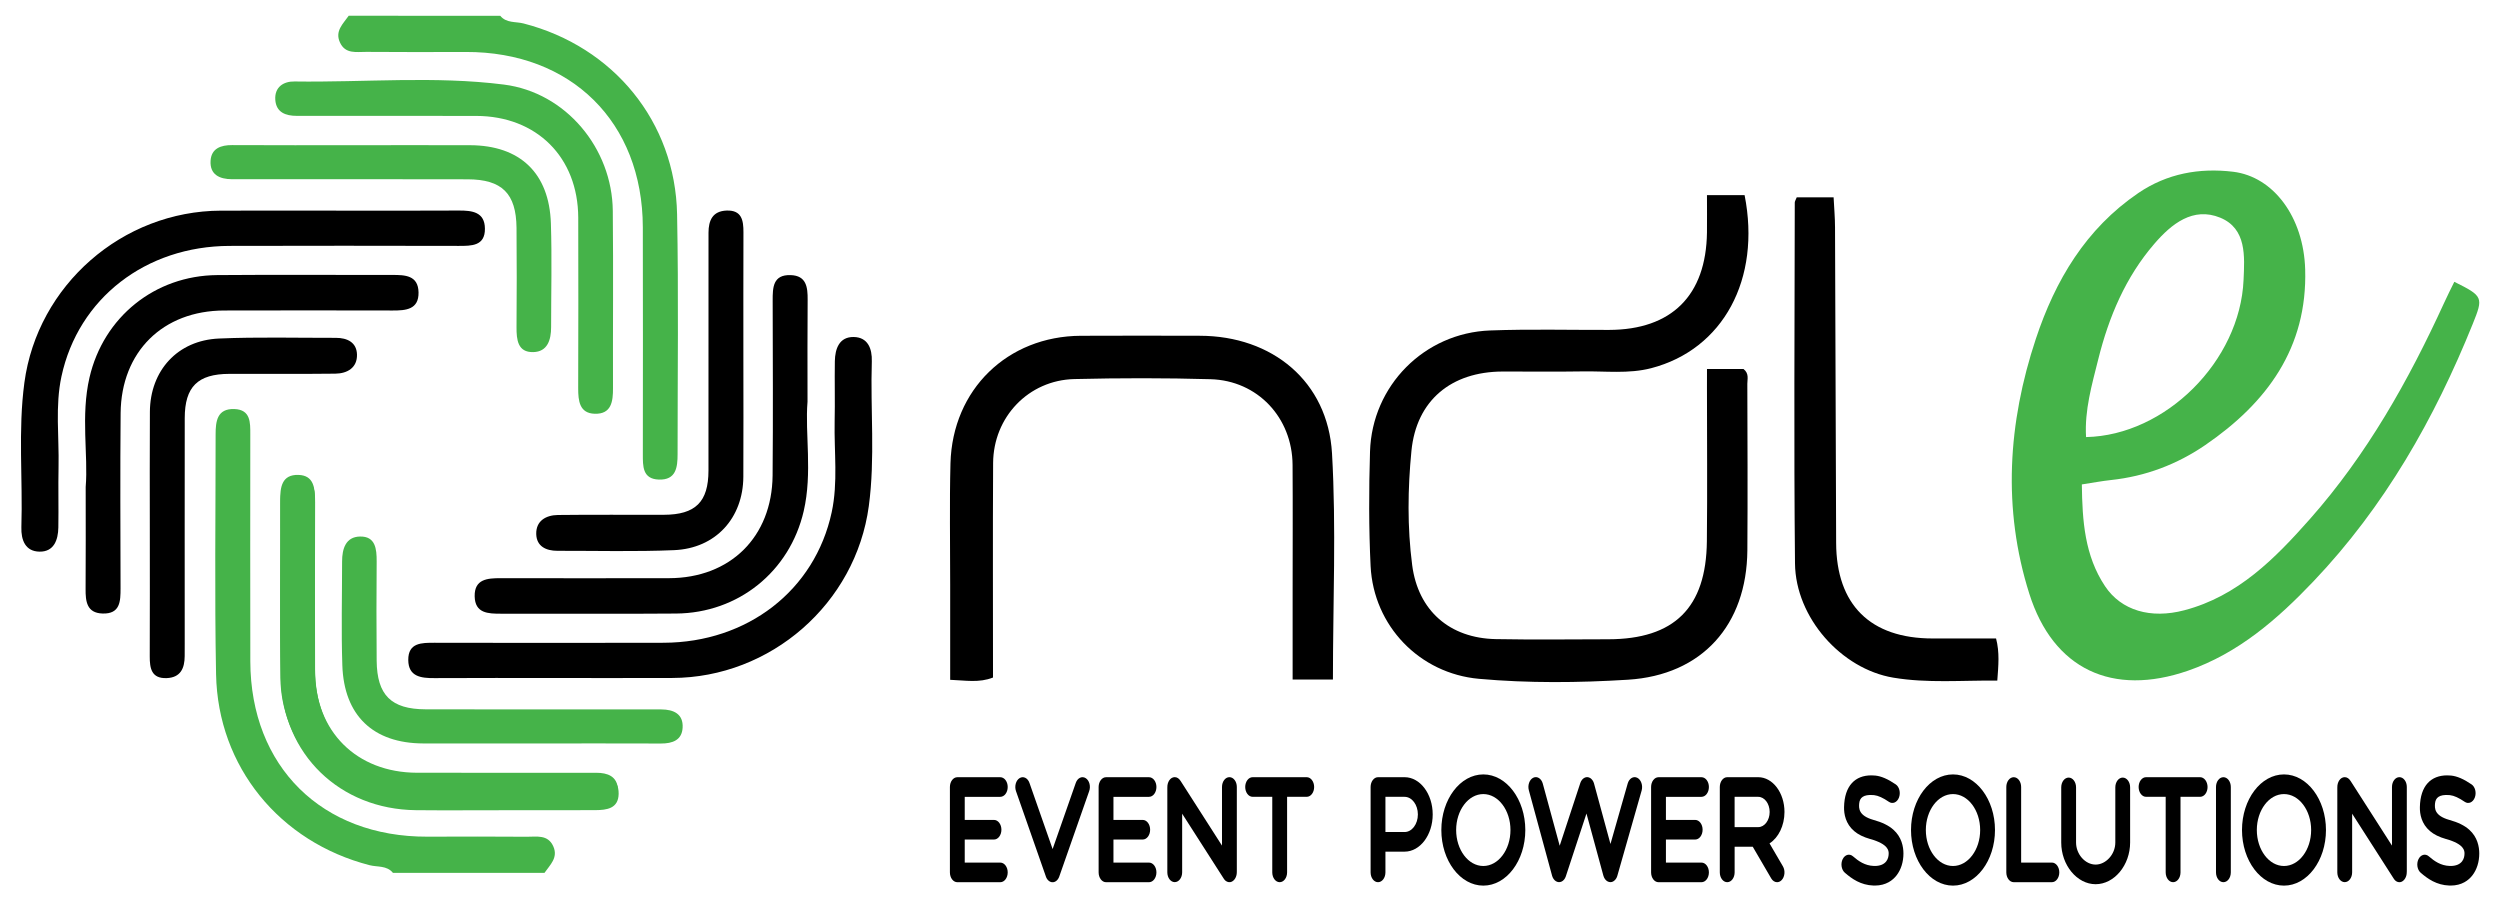 <svg xmlns="http://www.w3.org/2000/svg" xmlns:xlink="http://www.w3.org/1999/xlink" id="Layer_1" x="0px" y="0px" viewBox="0 0 1366 497.33" style="enable-background:new 0 0 1366 497.33;" xml:space="preserve"><style type="text/css">	.st0{fill-rule:evenodd;clip-rule:evenodd;fill:#45B349;}	.st1{fill-rule:evenodd;clip-rule:evenodd;}</style><g>	<g>		<path class="st0" d="M273.34,8.63c3.34,4.12,8.51,3.08,12.76,4.2c49.04,12.63,82.89,53.71,83.86,104.22   c0.85,43.69,0.26,87.42,0.27,131.12c0,7.14-0.79,14.2-10.24,13.87c-8.98-0.3-8.74-7.37-8.74-13.86   c0.01-41.36,0.12-82.7-0.01-124.03c-0.16-57.46-39.14-95.94-96.76-95.75c-18.12,0.06-36.23,0.1-54.34-0.05   c-5.32-0.05-11.47,1.35-14.42-5.22c-2.82-6.2,1.77-10.14,4.81-14.52C218.15,8.63,245.75,8.63,273.34,8.63z"></path>		<path class="st0" d="M1137.52,264.69c0.25,19.84,1.52,38.91,12.7,55.65c8.85,13.25,24.9,17.96,43.29,13.11   c29.34-7.71,49.54-28.28,68.68-49.9c31.07-35.12,53.8-75.52,73.22-117.93c1.77-3.92,3.74-7.75,5.63-11.64   c15.78,7.85,15.94,8.46,10.08,22.99c-20.94,51.89-48.24,99.88-87.04,140.68c-19.67,20.67-41.03,39.3-68.61,48.84   c-41.15,14.23-73.58-0.71-86.66-42.09c-14.7-46.45-11.67-93.31,3.58-139.26c10.62-32.01,27.33-60.15,55.98-79.66   c15.7-10.68,33.34-13.86,51.85-11.63c22,2.68,38.49,24.77,39.33,53.34c1.26,42.88-20.92,72.94-54.62,96.01   c-15.46,10.58-32.69,17.08-51.47,19.09C1148.44,262.83,1143.47,263.78,1137.52,264.69z M1139.82,238.82   c43.44-0.92,84.14-41.58,86.06-85.85c0.57-12.84,1.76-28.07-12.78-34.04c-14.82-6.05-26.59,3.41-35.9,14.2   c-15.77,18.24-24.93,40-30.7,63.13C1143.03,210.17,1138.94,224.14,1139.82,238.82z"></path>		<path class="st1" d="M932.7,201.63c8.01,0,14.21,0,19.97,0c3.12,2.49,2.07,5.47,2.07,8.06c0.08,30.32,0.24,60.67,0.02,91   c-0.31,40.8-24.72,68.17-65.23,70.71c-27.06,1.68-54.34,1.94-81.44-0.49c-32.46-2.91-57.56-28.9-59.19-61.58   c-1.01-20.83-0.95-41.76-0.32-62.62c1.1-35.97,29.68-64.81,65.6-66.14c21.64-0.81,43.32-0.24,64.99-0.3   c34.24-0.09,53.08-18.85,53.52-53.29c0.08-6.59,0-13.2,0-20.35c7.64,0,14.12,0,20.56,0c9.07,45.88-11.73,84.31-51,94.54   c-12.39,3.22-25.08,1.54-37.65,1.77c-14.57,0.26-29.15,0-43.72,0.07c-27.91,0.12-46.95,15.76-49.66,43.3   c-2.03,20.69-2.3,41.74,0.4,62.48c3.24,24.95,20.57,39.95,45.68,40.42c20.49,0.39,40.97,0.13,61.47,0.09   c36.05-0.06,53.48-17.16,53.87-53.49c0.3-27.97,0.05-55.95,0.05-83.91C932.7,208.79,932.7,205.69,932.7,201.63z"></path>		<path class="st1" d="M728.31,371.31c-7.8,0-14.35,0-22.02,0c0-16.27,0-31.91,0-47.55c0-23.24,0.13-46.49-0.03-69.74   c-0.15-25.8-19.1-46.1-44.79-46.82c-24.78-0.71-49.63-0.68-74.44-0.08c-25.02,0.59-44.23,20.72-44.39,45.87   c-0.22,39-0.06,77.97-0.06,117.21c-7.59,3-14.86,1.58-23.4,1.25c0-17.78-0.02-34.98,0-52.18c0.02-22.06-0.41-44.14,0.16-66.19   c1.11-40.27,31.13-69.4,71.2-69.61c21.65-0.13,43.32-0.04,64.99-0.01c39.7,0.05,69.98,24.99,72.28,64.23   C730.15,288.42,728.31,329.4,728.31,371.31z"></path>		<path class="st1" d="M981.74,107.81c6.77,0,13,0,20.14,0c0.29,5.74,0.77,11.09,0.78,16.46c0.24,57.46,0.43,114.93,0.61,172.4   c0.11,33.79,18.68,52.19,52.74,52.19c11.38,0.01,22.77,0,34.64,0c2,7.65,1.28,14.85,0.67,23.01c-19.32-0.18-38.18,1.53-56.84-1.6   c-28.41-4.76-53.37-32.81-53.69-62.36c-0.67-65.75-0.19-131.49-0.13-197.23C980.66,109.98,981.16,109.27,981.74,107.81z"></path>		<path class="st1" d="M304.68,370.47c-22.41,0-44.87-0.09-67.32,0.05c-7.28,0.05-14.21-0.77-14.28-9.86   c-0.09-9.55,7.33-9.46,14.34-9.45c41.74,0.05,83.46,0.15,125.19,0c45.78-0.15,82.65-28.64,91.83-71.33   c3.52-16.29,1.27-32.96,1.61-49.47c0.25-11.01-0.07-22.04,0.11-33.05c0.12-6.88,2.45-13.33,10.29-13.22   c7.69,0.12,10.14,6.26,9.91,13.36c-0.83,26.34,1.89,52.76-1.64,79.01c-7.17,53.26-53.57,93.8-107.43,93.94   C346.4,370.52,325.54,370.47,304.68,370.47z"></path>		<path class="st0" d="M273.34,442.71c-15.39,0-30.74,0.13-46.11-0.03c-41.46-0.43-72.79-30.5-73.79-71.94   c-0.77-31.91-0.14-63.83-0.17-95.77c0-6.81,1.16-13.36,9.49-13.64c8.7-0.24,9.44,6.28,9.42,13.18   c-0.11,30.33-0.11,60.69-0.02,91.03c0.09,35.85,22.49,58.19,58.23,58.23c28.79,0.01,57.54,0,86.32,0c2.76,0,5.52,0.01,8.26,0.01   c6.91,0,13.16,1.41,13.06,9.94c-0.12,8.12-6.5,8.89-12.67,8.94C308,442.74,290.67,442.69,273.34,442.71z"></path>		<path class="st1" d="M441.23,219.47c-1.45,17.41,2.76,38.83-2.08,59.78c-7.67,33.14-35.8,55.72-69.71,55.99   c-31.88,0.27-63.77,0.02-95.65,0.09c-7.07,0.01-14.26-0.17-14.43-9.52c-0.17-9.42,6.99-9.9,14.1-9.89   c30.69,0.04,61.39,0.06,92.11,0c33.42-0.07,56.24-22.48,56.58-56.06c0.29-31.89,0.1-63.79,0.04-95.66   c-0.01-7.11,0.12-14.2,9.84-13.88c8.62,0.28,9.32,6.64,9.27,13.47C441.14,181.11,441.23,198.42,441.23,219.47z"></path>		<path class="st0" d="M214.19,63.31c-17.33,0-34.64-0.01-51.97,0c-6.16,0.01-11.32-1.89-11.8-8.77   c-0.47-6.94,4.48-10.14,10.53-10.02c38.14,0.55,76.47-3.11,114.38,1.69c33.89,4.3,59.16,34.84,59.5,68.99   c0.33,32.28,0.01,64.55,0.11,96.84c0.05,7.31-0.85,14.31-9.98,14.04c-8.35-0.24-9.04-7.09-9.04-13.85   c0.09-31.1,0.12-62.2,0.03-93.3c-0.12-33.02-22.71-55.49-55.7-55.59C244.91,63.29,229.55,63.32,214.19,63.31z"></path>		<path class="st1" d="M406.18,195.5c0,21.69,0.1,43.36-0.02,65.03c-0.13,22.58-15.16,39.11-37.8,40.07   c-21.23,0.9-42.54,0.32-63.8,0.36c-6.26,0.01-11.38-2.48-11.56-9.13c-0.19-7.25,5.3-10.34,11.81-10.44   c19.3-0.24,38.61-0.05,57.93-0.11c17.28-0.05,24.35-7.02,24.37-24.15c0.05-40.97,0.02-81.97,0.02-122.94c0-2.38,0-4.73,0-7.1   c0.03-6.68,2.24-11.74,9.86-12.04c8.33-0.3,9.25,5.34,9.23,11.88C406.14,149.79,406.18,172.65,406.18,195.5z"></path>		<path class="st0" d="M195.42,79.33c20.47,0,40.95-0.05,61.41,0.01c27.3,0.09,43.28,15.19,44.18,42.73   c0.61,18.88,0.12,37.79,0.12,56.7c0,6.91-1.97,13.47-9.79,13.62c-8.47,0.18-9.14-6.79-9.11-13.56c0.12-18.11,0.18-36.24,0-54.34   c-0.19-18.76-7.88-26.46-26.73-26.52c-40.18-0.12-80.34-0.04-120.51-0.04c-2.76,0-5.52,0-8.26-0.01   c-6.76-0.02-12.12-2.5-11.67-10.04c0.39-6.75,5.56-8.64,11.82-8.6C149.73,79.41,172.59,79.34,195.42,79.33z"></path>		<g>			<g>				<path class="st0" d="M214.7,476.93c-3.34-4.13-8.52-3.09-12.76-4.19c-49.05-12.64-82.89-53.73-83.88-104.25     c-0.84-43.69-0.24-87.41-0.25-131.11c0-7.13,0.78-14.2,10.23-13.88c8.97,0.31,8.72,7.38,8.72,13.87     c-0.01,41.35-0.09,82.71,0.01,124.05c0.18,57.45,39.15,95.94,96.77,95.74c18.12-0.06,36.22-0.11,54.33,0.04     c5.33,0.04,11.48-1.34,14.43,5.21c2.81,6.23-1.78,10.15-4.81,14.54C269.91,476.93,242.31,476.93,214.7,476.93z"></path>				<path class="st1" d="M183.37,115.09c22.42,0,44.86,0.1,67.31-0.05c7.28-0.04,14.21,0.77,14.28,9.88     c0.11,9.52-7.33,9.45-14.33,9.44c-41.75-0.05-83.46-0.16-125.19,0c-45.79,0.14-82.65,28.63-91.86,71.33     c-3.5,16.28-1.23,32.96-1.59,49.46c-0.23,11.01,0.08,22.05-0.11,33.06c-0.11,6.86-2.44,13.32-10.27,13.21     c-7.71-0.11-10.14-6.24-9.93-13.37c0.83-26.32-1.88-52.75,1.65-79c7.15-53.24,53.55-93.79,107.42-93.95     C141.63,115.04,162.49,115.09,183.37,115.09z"></path>				<path class="st1" d="M46.82,266.09c1.44-17.42-2.77-38.83,2.08-59.79c7.66-33.13,35.79-55.71,69.71-55.99     c31.87-0.27,63.76-0.01,95.64-0.08c7.08-0.02,14.26,0.18,14.44,9.53c0.18,9.42-6.99,9.91-14.08,9.9     c-30.72-0.06-61.39-0.09-92.11,0c-33.44,0.07-56.26,22.46-56.59,56.06c-0.29,31.88-0.1,63.77-0.04,95.64     c0.01,7.12-0.13,14.2-9.85,13.87c-8.61-0.27-9.31-6.63-9.25-13.45C46.91,304.45,46.82,287.14,46.82,266.09z"></path>				<path class="st0" d="M273.84,422.25c17.32,0,34.65,0.02,51.97,0c6.16-0.01,11.33,1.9,11.8,8.77     c0.47,6.93-4.46,10.14-10.53,10.04c-38.13-0.56-76.46,3.09-114.38-1.7c-33.89-4.31-59.15-34.86-59.5-68.99     c-0.32-32.28-0.01-64.57-0.11-96.84c-0.04-7.31,0.86-14.31,9.98-14.04c8.35,0.23,9.05,7.09,9.04,13.84     c-0.08,31.09-0.11,62.19-0.02,93.29c0.11,33.01,22.71,55.49,55.7,55.61C243.14,422.28,258.49,422.24,273.84,422.25z"></path>				<path class="st1" d="M81.86,290.07c0-21.69-0.1-43.37,0.04-65.03c0.12-22.58,15.14-39.11,37.78-40.07     c21.24-0.91,42.54-0.33,63.82-0.37c6.25-0.01,11.38,2.47,11.56,9.12c0.17,7.25-5.31,10.36-11.81,10.45     c-19.3,0.24-38.63,0.04-57.95,0.11c-17.27,0.05-24.33,7.03-24.36,24.15c-0.06,40.98-0.01,81.97-0.01,122.94     c0,2.37,0,4.74-0.02,7.11c-0.03,6.67-2.23,11.74-9.85,12.04c-8.32,0.3-9.26-5.34-9.24-11.9     C81.92,335.76,81.86,312.92,81.86,290.07z"></path>				<path class="st0" d="M292.64,406.23c-20.49,0-40.95,0.05-61.43-0.01c-27.29-0.1-43.27-15.21-44.16-42.75     c-0.63-18.87-0.13-37.78-0.13-56.69c0-6.93,1.98-13.47,9.79-13.62c8.46-0.18,9.13,6.79,9.1,13.56     c-0.12,18.11-0.18,36.23,0,54.32c0.19,18.76,7.88,26.47,26.73,26.53c40.19,0.13,80.35,0.03,120.52,0.03c2.75,0,5.5,0,8.27,0.03     c6.76,0.02,12.11,2.49,11.65,10.03c-0.38,6.75-5.54,8.63-11.82,8.6C338.32,406.16,315.47,406.23,292.64,406.23z"></path>			</g>		</g>	</g>	<g>		<path d="M546.56,435.39c2.24,0,4.05-2.4,4.05-5.36c0-2.96-1.81-5.36-4.05-5.36h-23.48c-2.24,0-4.05,2.4-4.05,5.36v46.65   c0,2.96,1.81,5.36,4.05,5.36h23.48c2.24,0,4.05-2.4,4.05-5.36c0-2.96-1.81-5.36-4.05-5.36h-19.43v-12.6h15.99   c2.24,0,4.05-2.4,4.05-5.36c0-2.96-1.81-5.36-4.05-5.36h-15.99v-12.6H546.56z"></path>		<path d="M593.19,425.16c-2.03-1.25-4.44-0.08-5.38,2.61l-12.66,36.16l-12.66-36.16c-0.94-2.69-3.35-3.85-5.38-2.61   c-2.03,1.25-2.91,4.43-1.97,7.12l16.33,46.65c0,0.01,0.01,0.02,0.01,0.04c0.04,0.12,0.09,0.23,0.14,0.35   c0.03,0.06,0.05,0.13,0.08,0.19c0.01,0.02,0.02,0.05,0.03,0.07c0.04,0.09,0.09,0.17,0.14,0.26c0.06,0.11,0.12,0.21,0.18,0.32   c0.02,0.04,0.04,0.08,0.07,0.11c0.02,0.03,0.04,0.05,0.06,0.08c0.01,0.02,0.03,0.03,0.04,0.05c0.07,0.1,0.14,0.19,0.22,0.28   c0.05,0.06,0.11,0.12,0.16,0.18c0.1,0.1,0.2,0.2,0.3,0.29c0.04,0.04,0.08,0.07,0.12,0.11c0.12,0.1,0.24,0.18,0.36,0.26   c0.01,0.01,0.02,0.02,0.04,0.03c0.01,0.01,0.02,0.01,0.03,0.02c0.01,0.01,0.03,0.02,0.04,0.02c0.09,0.05,0.18,0.09,0.27,0.14   c0.05,0.03,0.11,0.05,0.16,0.07c0.02,0.01,0.05,0.02,0.07,0.03c0,0,0.01,0,0.01,0.01c0.06,0.02,0.12,0.04,0.18,0.06   c0.08,0.03,0.17,0.05,0.25,0.07c0.04,0.01,0.08,0.02,0.11,0.03c0,0,0,0,0.01,0c0.03,0,0.05,0.01,0.08,0.01   c0.16,0.03,0.32,0.04,0.48,0.04c0,0,0,0,0,0c0,0,0,0,0,0c0,0,0,0,0,0s0,0,0,0c0.16,0,0.32-0.02,0.48-0.04   c0.07-0.01,0.14-0.03,0.21-0.04c0.08-0.02,0.16-0.04,0.24-0.06c0.09-0.03,0.18-0.06,0.27-0.1c0.05-0.02,0.1-0.04,0.15-0.07   c0.09-0.04,0.19-0.09,0.28-0.14c0.01-0.01,0.02-0.01,0.03-0.02c0.01-0.01,0.02-0.01,0.03-0.02c0.01-0.01,0.02-0.02,0.03-0.02   c0.13-0.08,0.26-0.17,0.38-0.27c0.04-0.03,0.07-0.06,0.1-0.09c0.11-0.1,0.22-0.2,0.32-0.31c0.05-0.05,0.1-0.11,0.14-0.16   c0.08-0.1,0.16-0.2,0.24-0.31c0.01-0.01,0.02-0.03,0.03-0.04c0.02-0.03,0.04-0.05,0.06-0.07c0.02-0.03,0.04-0.07,0.06-0.1   c0.07-0.12,0.14-0.24,0.21-0.36c0.04-0.07,0.08-0.14,0.12-0.21c0.01-0.03,0.03-0.06,0.04-0.09c0.02-0.05,0.04-0.1,0.07-0.16   c0.05-0.12,0.11-0.25,0.16-0.38c0-0.01,0.01-0.02,0.01-0.03l16.34-46.65C596.1,429.59,595.22,426.41,593.19,425.16z"></path>		<path d="M627.82,435.39c2.24,0,4.05-2.4,4.05-5.36c0-2.96-1.81-5.36-4.05-5.36h-23.48c-2.24,0-4.05,2.4-4.05,5.36v46.65   c0,2.96,1.81,5.36,4.05,5.36h23.48c2.24,0,4.05-2.4,4.05-5.36c0-2.96-1.81-5.36-4.05-5.36h-19.43v-12.6h15.99   c2.24,0,4.05-2.4,4.05-5.36c0-2.96-1.81-5.36-4.05-5.36h-15.99v-12.6H627.82z"></path>		<path d="M675.8,476.14v-46.14c0-2.96-1.81-5.36-4.05-5.36c-2.24,0-4.05,2.4-4.05,5.36v32.04v0l0,0L645,426.58l-0.01,0.02   c-0.74-1.19-1.85-1.97-3.11-1.97c-2.47,0-4.14,2.78-4.04,5.64l-0.01,0v46.37c0,2.96,1.81,5.36,4.05,5.36   c2.24,0,4.05-2.4,4.05-5.36V444.6l22.72,35.48c-0.01-0.02-0.03-0.05-0.04-0.07c0.01,0.02,0.02,0.03,0.03,0.04   c0.08,0.13,0.17,0.25,0.25,0.36c0.03,0.04,0.05,0.07,0.08,0.11c0.04,0.05,0.07,0.1,0.11,0.14c0.03,0.04,0.06,0.07,0.09,0.1   c0.03,0.03,0.06,0.06,0.08,0.09c0.07,0.07,0.14,0.14,0.2,0.2c0.02,0.02,0.04,0.04,0.06,0.06c0.01,0.01,0.02,0.02,0.03,0.03   c0.07,0.06,0.14,0.12,0.2,0.17c0,0,0,0,0.01,0c0,0,0,0,0.01,0c0.07,0.05,0.13,0.1,0.18,0.13c0.02,0.01,0.03,0.02,0.05,0.03   c0.03,0.02,0.06,0.04,0.08,0.05c0.01,0.01,0.02,0.01,0.03,0.02c0.01,0.01,0.02,0.01,0.02,0.01c0,0,0,0,0,0c0,0,0,0,0,0   c-0.01-0.01-0.03-0.02-0.06-0.04c0,0,0.01,0,0.01,0.01c0.22,0.13,0.44,0.23,0.65,0.31c0.07,0.03,0.14,0.04,0.21,0.06   c0.15,0.05,0.31,0.08,0.46,0.1c0.07,0.01,0.15,0.02,0.22,0.02c0.16,0.01,0.31,0.01,0.46-0.01c0.06-0.01,0.11-0.01,0.17-0.01   c0.2-0.03,0.4-0.08,0.59-0.16c0.04-0.02,0.08-0.04,0.12-0.06c0.15-0.06,0.3-0.14,0.44-0.23c0.06-0.04,0.12-0.08,0.18-0.12   c0.12-0.08,0.23-0.17,0.35-0.27c0.06-0.05,0.12-0.1,0.17-0.16c0.12-0.12,0.24-0.25,0.35-0.38c0.03-0.04,0.06-0.06,0.09-0.1   c0.01-0.01,0.01-0.02,0.02-0.03c0.14-0.18,0.26-0.37,0.38-0.57c0.04-0.07,0.08-0.14,0.11-0.21c0.08-0.14,0.15-0.29,0.21-0.44   c0.04-0.09,0.08-0.18,0.11-0.28c0.06-0.15,0.1-0.3,0.15-0.45c0.03-0.09,0.06-0.19,0.08-0.28c0.05-0.2,0.09-0.41,0.12-0.62   c0.01-0.09,0.02-0.17,0.03-0.26c0.02-0.21,0.04-0.42,0.05-0.64c0-0.1,0-0.21,0-0.31C675.8,476.34,675.81,476.24,675.8,476.14z"></path>		<path d="M713.99,424.66h-29.55c-2.24,0-4.05,2.4-4.05,5.36c0,2.96,1.81,5.36,4.05,5.36h10.73v41.29c0,2.96,1.81,5.36,4.05,5.36   c2.24,0,4.05-2.4,4.05-5.36v-41.29h10.73c2.24,0,4.05-2.4,4.05-5.36C718.04,427.06,716.23,424.66,713.99,424.66z"></path>		<path d="M767.47,424.66h-14.52c-2.24,0-4.05,2.4-4.05,5.36v46.65c0,2.96,1.81,5.36,4.05,5.36c2.24,0,4.05-2.4,4.05-5.36v-11.33   h10.47c8.47,0,15.36-9.12,15.36-20.34C782.83,433.79,775.94,424.66,767.47,424.66z M767.48,454.62   C767.47,454.62,767.47,454.62,767.48,454.62C767.47,454.62,767.47,454.62,767.48,454.62l-10.48,0v0v-19.23h10.47   c4,0,7.26,4.31,7.26,9.62C774.73,450.3,771.48,454.62,767.48,454.62z"></path>		<path d="M810.49,423.14C810.48,423.14,810.48,423.14,810.49,423.14c-12.65,0-22.94,13.63-22.94,30.38   c0,16.75,10.29,30.38,22.94,30.38h0c12.65,0,22.94-13.63,22.94-30.38C833.42,436.77,823.13,423.14,810.49,423.14z M810.48,473.18   C810.48,473.18,810.48,473.18,810.48,473.18C810.48,473.18,810.48,473.18,810.48,473.18c-8.18,0-14.84-8.82-14.84-19.65   c0-10.84,6.66-19.65,14.84-19.65c0,0,0,0,0,0c8.18,0,14.84,8.82,14.84,19.65C825.32,464.36,818.66,473.18,810.48,473.18z"></path>		<path d="M894.6,424.98c-2.09-1.05-4.43,0.35-5.22,3.12l-9.42,33.05l-8.97-32.98c0-0.01-0.01-0.03-0.01-0.04   c0-0.01-0.01-0.02-0.01-0.04c-0.02-0.06-0.04-0.12-0.06-0.18c-0.06-0.2-0.14-0.4-0.22-0.58c-0.03-0.06-0.05-0.12-0.07-0.18   c-0.01-0.03-0.03-0.05-0.04-0.08c-0.11-0.22-0.23-0.43-0.37-0.63c-0.02-0.04-0.05-0.08-0.07-0.11c-0.03-0.04-0.06-0.07-0.09-0.11   c-0.16-0.22-0.33-0.42-0.52-0.6c-0.01-0.01-0.03-0.02-0.04-0.04c-0.17-0.16-0.35-0.3-0.54-0.42c-0.02-0.01-0.04-0.03-0.06-0.04   c-0.02-0.01-0.04-0.03-0.07-0.04c0,0-0.01-0.01-0.01-0.01c0,0,0,0-0.01,0c-0.23-0.13-0.48-0.24-0.73-0.31   c-0.04-0.01-0.08-0.02-0.11-0.03c-0.15-0.04-0.3-0.06-0.46-0.08c-0.05-0.01-0.11-0.01-0.16-0.01c-0.02,0-0.03,0-0.05,0   c-0.02,0-0.05-0.01-0.07-0.01c-0.01,0-0.02,0-0.02,0c-0.19,0-0.38,0.02-0.56,0.05c-0.02,0-0.04,0.01-0.06,0.01   c-0.02,0-0.04,0.01-0.06,0.02c-0.04,0.01-0.08,0.02-0.12,0.03c-0.19,0.05-0.37,0.11-0.55,0.2c-0.01,0-0.02,0-0.03,0.01   c0,0-0.01,0.01-0.01,0.01c-0.24,0.12-0.47,0.26-0.68,0.43c-0.03,0.02-0.05,0.04-0.08,0.06c-0.02,0.02-0.04,0.03-0.06,0.05   c-0.18,0.16-0.35,0.33-0.51,0.52c-0.02,0.02-0.03,0.04-0.05,0.06c-0.03,0.04-0.06,0.08-0.08,0.12c-0.12,0.17-0.24,0.34-0.35,0.52   c-0.03,0.05-0.06,0.09-0.09,0.14c-0.02,0.03-0.03,0.06-0.05,0.09c-0.11,0.21-0.2,0.43-0.29,0.66c-0.02,0.06-0.04,0.11-0.06,0.17   c-0.01,0.02-0.02,0.04-0.03,0.07l-11.26,34.27l-9.24-33.95c-0.76-2.79-3.08-4.23-5.18-3.23c-2.1,1-3.19,4.08-2.44,6.86   l12.63,46.43c0.07,0.28,0.12,0.43,0.1,0.35c0,0,0,0,0,0.01c0.01,0.02,0.02,0.04,0.02,0.06c0.07,0.23,0.16,0.45,0.25,0.66   c0.02,0.05,0.04,0.11,0.07,0.16c0.03,0.07,0.07,0.12,0.1,0.19c0.08,0.16,0.17,0.32,0.27,0.46c0.04,0.06,0.07,0.12,0.11,0.18   c0.02,0.03,0.05,0.06,0.07,0.09c0.14,0.19,0.28,0.35,0.44,0.51c0.03,0.03,0.06,0.06,0.09,0.09c0.03,0.03,0.06,0.05,0.08,0.07   c0.18,0.16,0.36,0.31,0.55,0.43c0,0,0,0,0,0c0.02,0.02,0.05,0.03,0.08,0.04c0.01,0.01,0.02,0.02,0.03,0.02v0   c0.02,0.01,0.04,0.01,0.05,0.02c0.16,0.09,0.33,0.17,0.51,0.23c0.04,0.01,0.07,0.03,0.11,0.04c0.04,0.01,0.07,0.03,0.11,0.04   c0,0,0,0,0,0c0.18,0.05,0.37,0.08,0.56,0.1c0.04,0,0.09,0,0.13,0.01c0.01,0,0.01,0,0.02,0c0.04,0,0.08,0.01,0.12,0.01   c0.23,0,0.46-0.03,0.69-0.08c0.04-0.01,0.07-0.02,0.11-0.03c0.17-0.05,0.34-0.11,0.51-0.18c0.02-0.01,0.04-0.01,0.06-0.02   c0.01-0.01,0.02-0.02,0.04-0.02c0.02-0.01,0.04-0.02,0.07-0.03c0,0,0.01,0,0.01,0c0.2-0.1,0.39-0.23,0.57-0.38   c0.03-0.02,0.06-0.04,0.09-0.07c0.03-0.03,0.06-0.06,0.1-0.09c0.16-0.14,0.31-0.29,0.46-0.47c0.02-0.02,0.04-0.04,0.06-0.07   c0.01-0.01,0.02-0.02,0.02-0.03c0,0,0-0.01,0.01-0.01c0.01-0.01,0.01-0.02,0.02-0.02c0.16-0.2,0.3-0.41,0.43-0.64   c0.02-0.03,0.04-0.06,0.05-0.1c0.03-0.05,0.05-0.1,0.07-0.15c0.09-0.18,0.17-0.37,0.25-0.56c0.03-0.07,0.05-0.14,0.08-0.21   c0.01-0.02,0.02-0.04,0.03-0.07l11.26-34.27v0l9.22,33.89c0,0.01,0,0.02,0.01,0.03l0.01,0.04v0c0.02,0.06,0.05,0.12,0.07,0.18   c0.05,0.16,0.1,0.31,0.16,0.46c0.02,0.04,0.03,0.08,0.05,0.12c0.05,0.12,0.1,0.24,0.16,0.36c0.07,0.15,0.15,0.28,0.24,0.42   c0.08,0.13,0.16,0.27,0.26,0.39c0.09,0.12,0.19,0.23,0.29,0.34c0.1,0.11,0.2,0.23,0.32,0.33c0.1,0.09,0.21,0.17,0.32,0.25   c0.13,0.09,0.25,0.18,0.39,0.25c0.05,0.03,0.09,0.07,0.14,0.09h0c0.07,0.03,0.14,0.04,0.2,0.07c0.13,0.06,0.26,0.11,0.39,0.14   c0.02,0.01,0.04,0.01,0.06,0.02c0.07,0.02,0.13,0.04,0.19,0.05c0.96,0.22,1.98-0.03,2.9-0.91c0.06-0.05,0.1-0.11,0.16-0.17   c0.04-0.05,0.09-0.09,0.13-0.14c0.06-0.06,0.12-0.12,0.17-0.18c0.01-0.02,0.03-0.02,0.04-0.04c0.03-0.03,0.05-0.07,0.07-0.11   c0.04-0.06,0.09-0.13,0.13-0.19c0.08-0.12,0.16-0.23,0.23-0.35c0.03-0.06,0.06-0.12,0.09-0.18c0.01-0.01,0.01-0.02,0.02-0.03   c0.04-0.07,0.07-0.14,0.11-0.22c0.06-0.12,0.1-0.25,0.15-0.37c0.03-0.08,0.06-0.16,0.09-0.24c0.03-0.08,0.06-0.16,0.08-0.24   c0-0.01,0.01-0.02,0.01-0.03l13.3-46.65C897.75,429.12,896.69,426.03,894.6,424.98z"></path>		<path d="M929.69,435.39c2.24,0,4.05-2.4,4.05-5.36c0-2.96-1.81-5.36-4.05-5.36h-23.48c-2.24,0-4.05,2.4-4.05,5.36v46.65   c0,2.96,1.81,5.36,4.05,5.36h23.48c2.24,0,4.05-2.4,4.05-5.36c0-2.96-1.81-5.36-4.05-5.36h-19.43v-12.6h15.99   c2.24,0,4.05-2.4,4.05-5.36c0-2.96-1.81-5.36-4.05-5.36h-15.99v-12.6H929.69z"></path>		<path d="M975.04,443.66c0-10.48-6.43-19-14.34-19h-16.95c-2.24,0-4.05,2.4-4.05,5.36v46.65c0,2.96,1.81,5.36,4.05,5.36   c2.24,0,4.05-2.4,4.05-5.36v-14.01h9.9l0,0h0l10.09,17.29c0.8,1.37,1.99,2.08,3.21,2.08c0.86,0,1.74-0.37,2.47-1.12   c1.77-1.81,2.09-5.18,0.73-7.52l-7.33-12.56C971.69,457.76,975.04,451.21,975.04,443.66z M960.7,451.94c-0.06,0-0.95,0-1.01,0   v0.01c-0.02,0-0.04,0.01-0.06,0.01l0-0.01c0.02,0,0.03-0.01,0.05-0.01c-0.02,0-0.03,0.01-0.05,0.01v-0.01h-11.84v-16.55h12.9   c3.44,0,6.25,3.71,6.25,8.27C966.94,448.22,964.14,451.94,960.7,451.94z"></path>		<path d="M959.68,451.94c-0.02,0-0.03,0-0.05,0C959.72,451.94,959.77,451.94,959.68,451.94z"></path>		<path d="M1040.04,466.37c0-2.96-1.81-5.36-4.05-5.36c0,0,0,0,0,0C1038.23,461.01,1040.04,463.41,1040.04,466.37   c0-3.71-0.95-8.97-5.48-13.01c-2.6-2.32-6.1-4.04-11.01-5.4c0,0,0,0,0,0c0,0-0.01,0-0.01,0c-7.95-2.29-7.94-6.2-7.67-9.01   c0.3-3.1,2.31-4.89,7.57-4.53c0.21,0.04,0.42,0.06,0.64,0.06c0,0,0.01,0,0.01,0c2.12,0.23,4.82,1.45,8.03,3.65   c1.99,1.36,4.43,0.33,5.46-2.3c1.03-2.63,0.25-5.87-1.74-7.23c-4.29-2.94-7.97-4.52-11.25-4.84c0,0,0,0,0,0c0,0-0.01,0-0.01,0   c-0.03,0-0.06,0-0.09,0c-0.68-0.06-1.35-0.1-2.01-0.1c-8.69,0-14.68,5.51-14.89,17.39c-0.07,3.75,0.84,9.07,5.53,13.06   c2.2,1.87,4.97,3.24,8.72,4.32c0,0,0.01,0,0.01,0c0,0,0,0,0,0c0.01,0,0.02,0,0.03,0.01c0,0,0,0-0.01,0c0,0,0,0,0.01,0c0,0,0,0,0,0   c0,0,0,0,0,0c10.08,2.79,10.09,6.51,10.09,7.92c0,0,0,0,0,0c0,0,0,0,0,0c0,1.17-0.23,2.87-1.32,4.27   c-1.29,1.66-3.45,2.53-6.27,2.53c-0.16,0-0.32,0-0.48-0.01c-0.01,0-0.02,0-0.03,0c-4.91-0.17-8.39-2.64-11.42-5.27   c-1.87-1.63-4.38-0.93-5.61,1.54c-1.23,2.48-0.7,5.8,1.17,7.42c3.84,3.34,8.71,6.78,15.67,7.02c0,0,0,0,0,0c0.01,0,0.01,0,0.02,0   c0,0,0,0,0,0c0.22,0.01,0.45,0.01,0.66,0.01c6.27,0,9.94-3,11.93-5.58C1038.71,475.19,1040.04,470.95,1040.04,466.37   L1040.04,466.37L1040.04,466.37z M1024.28,423.76c-0.02,0-0.04,0.01-0.06,0.01c-0.01,0-0.02,0-0.03,0   C1024.22,423.76,1024.25,423.76,1024.28,423.76z M1026.64,454.34c-0.03,0.16-0.07,0.3-0.11,0.45   C1026.57,454.64,1026.62,454.49,1026.64,454.34c0.01-0.03,0-0.06,0.01-0.09C1026.65,454.27,1026.65,454.31,1026.64,454.34z"></path>		<path d="M1067.12,423.14C1067.12,423.14,1067.12,423.14,1067.12,423.14c-12.65,0-22.94,13.63-22.94,30.38   c0,16.75,10.29,30.38,22.94,30.38l0,0c12.65,0,22.94-13.63,22.94-30.38C1090.05,436.77,1079.76,423.14,1067.12,423.14z    M1067.12,473.18C1067.12,473.18,1067.12,473.18,1067.12,473.18C1067.12,473.18,1067.12,473.18,1067.12,473.18   c-8.18,0-14.84-8.82-14.84-19.65c0-10.84,6.66-19.65,14.84-19.65c0,0,0,0,0,0c8.18,0,14.84,8.82,14.84,19.65   C1081.96,464.36,1075.3,473.18,1067.12,473.18z"></path>		<path d="M1121.15,471.31h-16.8v-41.29c0-2.96-1.81-5.36-4.05-5.36c-2.24,0-4.05,2.4-4.05,5.36v46.65c0,2.96,1.81,5.36,4.05,5.36   h20.85c2.24,0,4.05-2.4,4.05-5.36C1125.2,473.71,1123.39,471.31,1121.15,471.31z"></path>		<path d="M1159.86,424.87c-2.24,0-4.05,2.4-4.05,5.36v30.12c0,6.61-5.3,12.06-10.75,12.06c-5.7,0-10.7-5.64-10.7-12.06v-30.12   c0-2.96-1.81-5.36-4.05-5.36s-4.05,2.4-4.05,5.36v30.12c0,12.35,8.61,22.78,18.79,22.78c10.22,0,18.85-10.43,18.85-22.78v-30.12   C1163.91,427.27,1162.09,424.87,1159.86,424.87z"></path>		<path d="M1202.15,424.66h-29.55c-2.24,0-4.05,2.4-4.05,5.36c0,2.96,1.81,5.36,4.05,5.36h10.73v41.29c0,2.96,1.81,5.36,4.05,5.36   c2.24,0,4.05-2.4,4.05-5.36v-41.29h10.73c2.24,0,4.05-2.4,4.05-5.36C1206.19,427.06,1204.38,424.66,1202.15,424.66z"></path>		<path d="M1214.87,424.66c-2.24,0-4.05,2.4-4.05,5.36v46.65c0,2.96,1.81,5.36,4.05,5.36c2.24,0,4.05-2.4,4.05-5.36v-46.65   C1218.92,427.06,1217.11,424.66,1214.87,424.66z"></path>		<path d="M1247.97,423.14C1247.97,423.14,1247.97,423.14,1247.97,423.14c-12.65,0-22.94,13.63-22.94,30.38   c0,16.75,10.29,30.38,22.94,30.38c12.65,0,22.94-13.63,22.94-30.38C1270.9,436.77,1260.62,423.14,1247.97,423.14z M1247.97,473.18   L1247.97,473.18C1247.97,473.18,1247.97,473.18,1247.97,473.18c-8.18,0-14.84-8.82-14.84-19.65c0-10.84,6.66-19.65,14.84-19.65   c0,0,0,0,0,0c8.18,0,14.84,8.82,14.84,19.65C1262.81,464.36,1256.15,473.18,1247.97,473.18z"></path>		<path d="M1315.08,476.14v-46.14c0-2.96-1.81-5.36-4.05-5.36c-2.24,0-4.05,2.4-4.05,5.36v32.04v0l0,0l-22.7-35.45l-0.01,0.02   c-0.74-1.19-1.85-1.97-3.11-1.97c-2.47,0-4.14,2.78-4.04,5.64l-0.01,0v46.37c0,2.96,1.81,5.36,4.05,5.36   c2.24,0,4.05-2.4,4.05-5.36V444.6l22.72,35.48c-0.01-0.02-0.03-0.05-0.04-0.07c0.01,0.02,0.02,0.03,0.03,0.04   c0.08,0.13,0.16,0.25,0.25,0.36c0.03,0.04,0.06,0.07,0.08,0.11c0.04,0.05,0.07,0.1,0.11,0.14c0.03,0.04,0.06,0.07,0.09,0.1   c0.03,0.03,0.06,0.06,0.08,0.09c0.07,0.07,0.14,0.14,0.2,0.2c0.02,0.02,0.04,0.04,0.06,0.06c0.01,0.01,0.02,0.02,0.03,0.03   c0.07,0.06,0.14,0.12,0.2,0.17c0,0,0,0,0.01,0c0,0,0.01,0,0.01,0.01c0.07,0.05,0.12,0.09,0.17,0.13c0.02,0.01,0.03,0.02,0.05,0.03   c0.03,0.02,0.05,0.03,0.07,0.05c0.01,0.01,0.02,0.01,0.03,0.02c0.01,0.01,0.02,0.01,0.02,0.01c0,0,0,0,0,0c0,0,0,0,0,0   c-0.01-0.01-0.03-0.02-0.06-0.04c0,0,0.01,0,0.01,0.01c0.22,0.13,0.44,0.23,0.65,0.31c0.07,0.03,0.14,0.04,0.21,0.06   c0.15,0.05,0.31,0.08,0.46,0.1c0.07,0.01,0.15,0.02,0.22,0.02c0.16,0.01,0.31,0.01,0.46-0.01c0.06-0.01,0.11-0.01,0.17-0.01   c0.2-0.03,0.4-0.08,0.59-0.16c0.04-0.02,0.08-0.04,0.12-0.06c0.15-0.06,0.3-0.14,0.44-0.23c0.06-0.04,0.12-0.08,0.18-0.12   c0.12-0.08,0.23-0.17,0.35-0.27c0.06-0.05,0.12-0.1,0.17-0.16c0.12-0.12,0.24-0.25,0.35-0.38c0.03-0.04,0.06-0.06,0.09-0.1   c0.01-0.01,0.01-0.02,0.02-0.03c0.14-0.18,0.26-0.37,0.38-0.57c0.04-0.07,0.07-0.14,0.11-0.21c0.08-0.14,0.15-0.29,0.21-0.44   c0.04-0.09,0.07-0.18,0.11-0.27c0.06-0.15,0.11-0.3,0.15-0.45c0.03-0.09,0.06-0.18,0.08-0.28c0.05-0.2,0.09-0.41,0.12-0.62   c0.01-0.08,0.02-0.17,0.03-0.25c0.03-0.21,0.04-0.42,0.05-0.64c0-0.1,0-0.2,0-0.31C1315.08,476.34,1315.09,476.24,1315.08,476.14z   "></path>		<path d="M1354.67,466.37L1354.67,466.37c0-1.85-0.71-3.48-1.78-4.45C1353.96,462.89,1354.67,464.52,1354.67,466.37   c0-3.71-0.95-8.97-5.48-13.01c-2.6-2.32-6.1-4.04-11.01-5.4c0,0,0,0,0,0c0,0-0.01,0-0.01,0c-7.95-2.29-7.94-6.2-7.67-9.01   c0.3-3.1,2.31-4.89,7.57-4.53c0.21,0.04,0.42,0.06,0.64,0.06c0,0,0.01,0,0.01,0c2.12,0.23,4.82,1.45,8.03,3.65   c1.99,1.36,4.43,0.33,5.46-2.3c1.03-2.63,0.25-5.87-1.74-7.23c-4.29-2.94-7.97-4.52-11.25-4.84c0,0,0,0,0,0c-0.01,0-0.01,0-0.01,0   c-0.03,0-0.06,0-0.09,0c-0.68-0.06-1.36-0.1-2.01-0.1c-8.69,0-14.68,5.51-14.89,17.39c-0.07,3.75,0.84,9.07,5.53,13.06   c2.2,1.87,4.97,3.24,8.72,4.32c0,0,0.01,0,0.01,0c0,0,0,0,0,0c0.01,0,0.02,0,0.03,0.01c0,0,0,0-0.01,0c0,0,0,0,0.01,0c0,0,0,0,0,0   c0,0,0,0,0,0c10.08,2.79,10.09,6.51,10.09,7.92c0,0,0,0,0,0c0,0,0,0,0,0c0,1.17-0.23,2.87-1.32,4.27   c-1.29,1.66-3.45,2.53-6.27,2.53c-0.16,0-0.32,0-0.48-0.01c-0.01,0-0.02,0-0.03,0c-4.91-0.17-8.39-2.64-11.42-5.27   c-1.87-1.63-4.38-0.93-5.61,1.54c-1.23,2.48-0.7,5.8,1.17,7.42c3.84,3.34,8.71,6.78,15.67,7.02c0,0,0,0,0,0c0.01,0,0.01,0,0.02,0   c0,0,0,0,0,0c0.22,0.01,0.45,0.01,0.66,0.01c6.27,0,9.94-3,11.93-5.58C1353.33,475.19,1354.67,470.95,1354.67,466.37   L1354.67,466.37z M1338.9,423.76c-0.02,0-0.04,0.01-0.06,0.01c-0.01,0-0.02,0-0.03,0C1338.84,423.76,1338.87,423.76,1338.9,423.76   z M1341.27,454.34c-0.03,0.16-0.07,0.3-0.11,0.45C1341.2,454.64,1341.24,454.49,1341.27,454.34c0.01-0.03,0-0.06,0.01-0.09   C1341.27,454.27,1341.27,454.31,1341.27,454.34z"></path>	</g></g><g></g><g></g><g></g><g></g><g></g><g></g><g></g><g></g><g></g><g></g><g></g><g></g><g></g><g></g><g></g></svg>